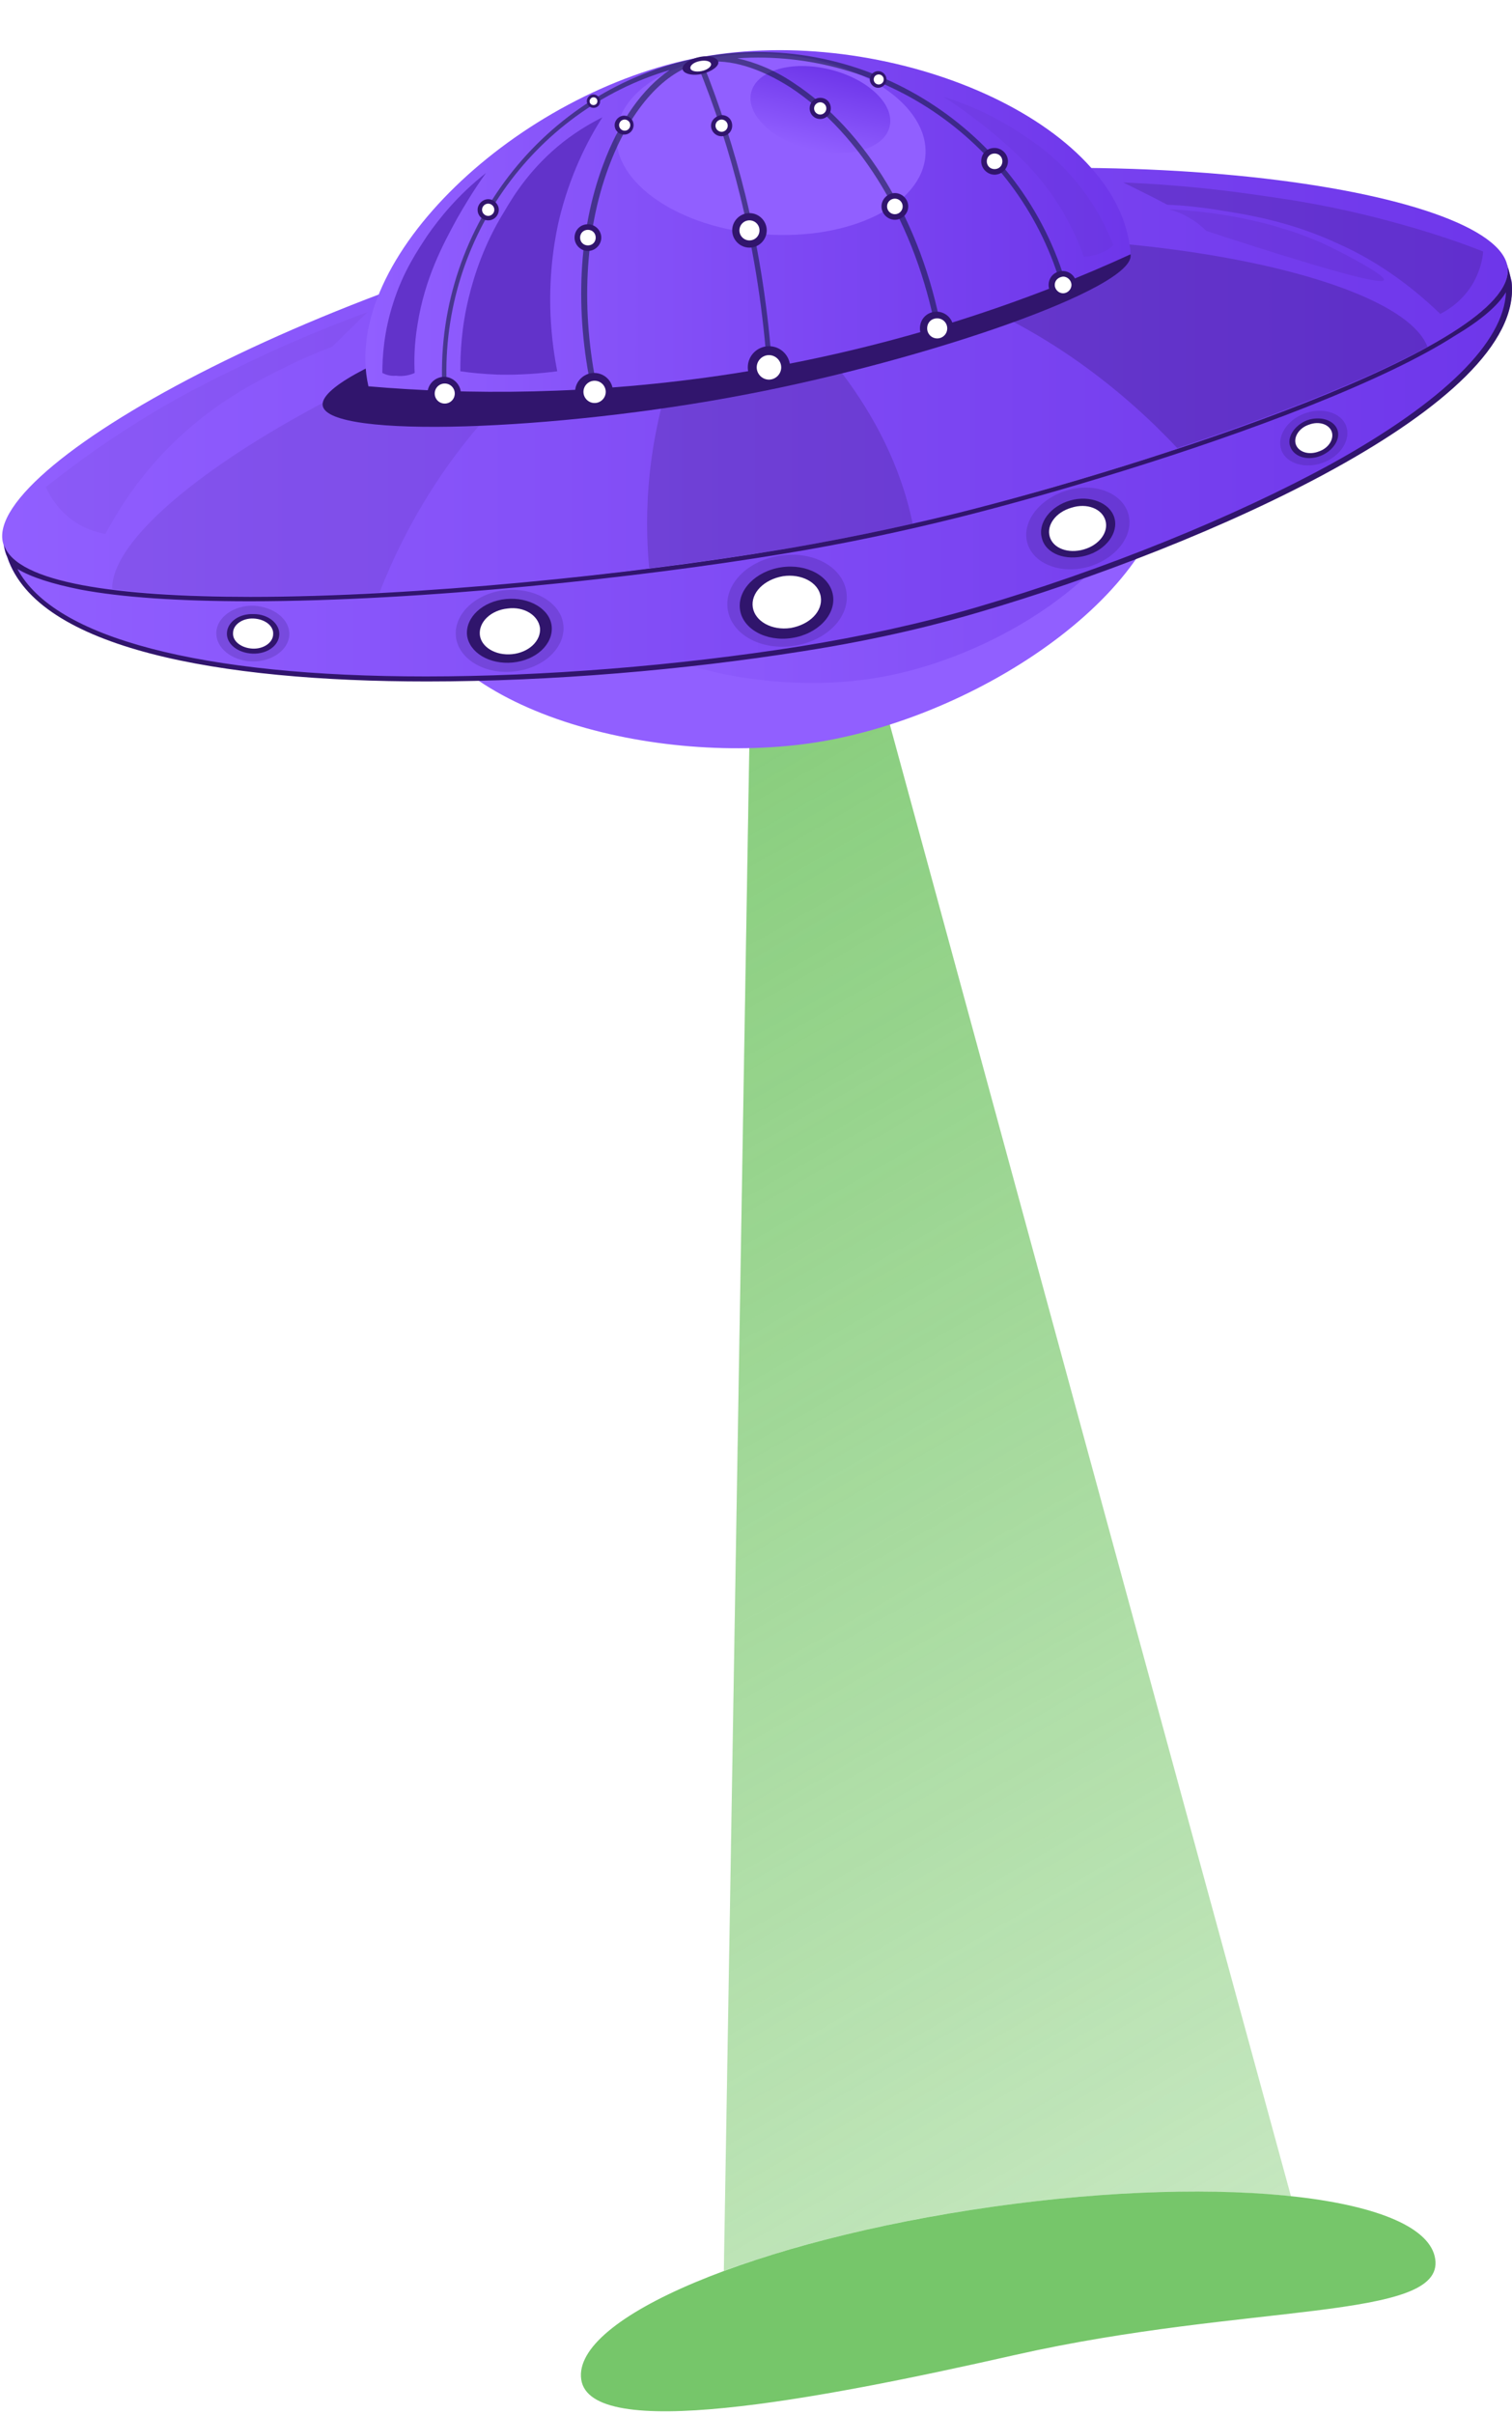 <svg width="500" height="798" viewBox="0 0 500 798" fill="none" xmlns="http://www.w3.org/2000/svg">
  <path opacity="0.3" d="M328.159 729.503C293.894 734.289 262.945 742.021 239.364 750.674C242.312 578.362 245.075 406.051 248.023 233.555C263.313 235.396 278.788 237.053 294.078 238.894C338.292 401.264 382.505 563.635 426.902 726.005C400.559 723.244 365.925 724.164 328.159 729.503Z" fill="#3DAE2B"/>
  <path opacity="0.7" d="M192.204 786.572C195.151 807.19 268.287 793.751 335.713 778.472C412.533 761.167 477.564 767.242 474.616 746.808C471.668 726.189 406.085 718.457 328.159 729.503C250.049 740.548 189.256 766.137 192.204 786.572Z" fill="#3DAE2B"/>
  <path opacity="0.45" d="M328.159 729.503C293.894 734.289 262.945 742.021 239.364 750.674C242.312 578.362 245.075 406.051 248.023 233.555C263.313 235.396 278.788 237.053 294.078 238.894C338.292 401.264 382.505 563.635 426.902 726.005C400.559 723.244 365.925 724.164 328.159 729.503Z" fill="url(#paint0_linear)"/>
  <path d="M379.373 152.738C338.476 164.704 294.631 174.83 260.182 181.273C233.101 186.243 212.652 188.637 201.046 189.741C196.625 190.109 191.835 190.662 186.861 191.03C171.202 192.318 153.333 193.423 134.726 194.159C134.726 194.343 134.726 194.528 134.91 194.712C144.858 235.396 217.258 253.806 270.314 245.337C326.317 236.317 389.69 192.503 386.742 150.529C384.163 151.266 381.768 152.002 379.373 152.738Z" fill="#915FFF"/>
  <path opacity="0.5" d="M289.289 224.167C331.844 217.355 379.742 184.587 379.373 152.554C338.476 164.52 294.631 174.646 260.181 181.089C233.101 186.059 212.652 188.453 201.046 189.557C196.625 189.925 191.835 190.478 186.861 190.846C199.572 218.276 250.97 230.426 289.289 224.167Z" fill="url(#paint1_linear)"/>
  <path d="M237.154 65.846C113.356 88.674 -5.651 153.107 0.981 179.432C3.007 187.348 16.64 192.318 37.089 194.896C60.116 197.841 91.618 197.841 125.515 196C171.202 193.607 220.942 187.9 258.523 181.641C285.788 177.039 305.684 172.436 317.106 169.491C379.005 154.027 501.697 114.631 498.565 88.49C495.433 61.98 362.793 42.651 237.154 65.846Z" fill="url(#paint2_linear)"/>
  <path opacity="0.25" d="M307.711 94.749C280.814 86.097 256.865 85.176 240.286 86.097C241.391 85.912 242.312 85.728 243.417 85.544C345.108 67.135 461.72 87.569 472.037 114.631C451.772 125.677 421.376 137.459 389.321 148.136C373.11 130.831 345.108 106.899 307.711 94.749Z" fill="#29115E"/>
  <path opacity="0.2" d="M255.023 98.247C251.523 94.933 246.549 90.883 240.286 86.281C238.075 89.594 234.943 94.381 231.627 100.456C228.311 106.531 218.732 125.861 215.231 153.291C214.126 161.943 213.389 173.725 214.679 187.9C230.338 185.875 245.26 183.85 258.708 181.641C276.209 178.696 290.762 175.75 301.816 173.173C293.71 133.409 264.419 106.715 255.023 98.247Z" fill="#29115E"/>
  <path opacity="0.1" d="M180.598 118.865C202.52 100.824 224.442 91.251 240.285 86.097C239.18 86.281 238.259 86.465 237.154 86.649C135.647 106.899 36.72 165.809 37.089 194.712C60.116 197.657 91.618 197.657 125.515 195.816C134.174 173.725 150.385 143.902 180.598 118.865Z" fill="#29115E"/>
  <path d="M498.381 87.569C498.381 87.938 498.565 88.122 498.565 88.49C501.512 114.631 378.821 154.027 317.106 169.491C305.869 172.252 285.788 177.039 258.524 181.641C168.807 196.369 10.192 208.15 1.165 179.8C1.349 181.273 1.718 182.746 2.271 183.85C18.298 232.267 162.728 230.978 265.156 214.962C292.42 210.728 312.316 205.389 323.554 202.075C397.98 180.352 504.46 133.409 499.854 92.908C499.486 91.619 499.118 89.778 498.381 87.569Z" fill="url(#paint3_linear)"/>
  <path d="M498.013 96.59C497.276 113.158 477.565 132.672 440.352 153.291C408.85 170.595 365.005 188.452 322.818 200.787C304.58 206.125 285.053 210.36 264.604 213.673C223.707 220.117 179.677 223.614 140.807 223.614C103.778 223.614 73.197 220.485 49.985 214.41C26.773 208.335 11.851 199.498 5.772 188.084C10.377 190.846 17.378 193.055 26.589 194.896C40.221 197.473 59.196 198.762 82.593 198.762C139.517 198.762 212.101 190.846 258.709 183.114C279.157 179.8 298.869 175.566 317.291 170.964C347.32 163.416 393.559 149.793 432.614 134.329C453.432 126.045 469.643 118.313 480.881 111.133C489.539 105.979 495.25 101.192 498.013 96.59ZM498.382 87.569C498.382 87.938 498.566 88.122 498.566 88.49C501.514 114.631 378.822 154.027 317.107 169.491C305.87 172.252 285.789 177.039 258.525 181.641C208.785 189.925 137.675 197.289 82.777 197.289C38.932 197.289 5.403 192.687 1.351 180.168C1.535 181.641 1.903 183.114 2.456 184.218C12.404 214.41 72.644 225.271 141.175 225.271C182.441 225.271 226.838 221.405 265.157 215.33C292.421 211.096 312.317 205.757 323.555 202.444C397.981 180.721 504.461 133.777 499.855 93.276C499.487 91.619 499.119 89.778 498.382 87.569Z" fill="#31156D"/>
  <path d="M373.846 84.072C375.873 95.117 306.421 119.049 246.365 130.463C184.098 142.429 108.751 145.191 106.724 134.145C104.698 123.099 174.887 98.063 238.075 86.465C299.052 75.051 371.82 73.026 373.846 84.072Z" fill="#31156D"/>
  <path d="M231.627 18.902C292.236 7.673 368.136 38.6 373.662 81.678C373.847 82.415 373.847 83.335 373.847 84.072C342.16 98.615 297.579 114.815 242.68 123.468C195.151 130.831 153.701 130.463 121.831 127.702C112.251 85.36 171.571 30.132 231.627 18.902Z" fill="url(#paint4_linear)"/>
  <path d="M306.029 51.356C307.2 34.926 285.277 19.979 257.064 17.971C228.85 15.963 205.029 27.654 203.858 44.084C202.687 60.513 224.609 75.46 252.823 77.468C281.037 79.476 304.858 67.785 306.029 51.356Z" fill="#915FFF"/>
  <path d="M294.167 41.932C295.991 34.633 287.226 26.16 274.591 23.008C261.956 19.856 250.235 23.218 248.412 30.518C246.588 37.817 255.353 46.29 267.988 49.442C280.623 52.594 292.344 49.232 294.167 41.932Z" fill="url(#paint5_linear)"/>
  <path d="M126.436 123.283C126.436 117.761 126.989 109.661 129.937 100.456C133.253 89.778 138.227 82.599 141.358 77.812C145.227 72.29 151.306 64.558 160.702 57.194C156.464 63.085 153.333 68.424 151.122 72.29C146.516 80.758 140.437 91.988 138.042 107.451C136.937 114.079 136.937 119.602 137.121 123.283C136.016 123.836 133.621 124.572 130.858 124.204C129.015 124.388 127.542 123.836 126.436 123.283Z" fill="#6233CA"/>
  <path d="M152.227 122.731C155.912 123.283 160.149 123.652 164.57 123.836C171.939 124.02 178.571 123.468 184.282 122.731C183.361 118.129 182.44 112.054 182.071 104.69C181.334 88.858 183.914 76.892 184.835 72.842C188.335 58.114 194.23 46.517 199.204 38.785C195.888 40.441 191.282 43.019 186.308 46.885C175.808 55.169 170.097 64.189 166.781 69.896C160.149 80.574 156.833 90.883 154.991 98.431C152.596 108.188 152.227 116.656 152.227 122.731Z" fill="#6233CA"/>
  <path opacity="0.2" d="M368.136 80.942C366.109 75.787 362.609 68.424 356.53 60.876C349.529 52.039 342.345 47.253 337.555 44.123C332.028 40.441 323.37 35.471 311.948 31.973C318.027 35.839 323.001 39.705 326.501 42.467C333.87 48.541 343.818 56.826 351.74 70.449C355.056 76.34 357.267 81.31 358.372 84.808C359.661 84.808 362.056 84.624 364.635 83.335C366.293 82.783 367.399 81.862 368.136 80.942Z" fill="#6233CA"/>
  <path opacity="0.5" d="M146.885 130.095C147.438 130.095 147.806 129.727 147.806 129.174C144.859 80.574 175.992 36.575 221.495 23.137C212.652 29.028 204.731 40.073 199.388 54.617C191.282 76.34 189.993 102.849 195.704 129.174C195.888 129.727 196.256 129.911 196.809 129.911C197.362 129.727 197.546 129.359 197.546 128.806C192.019 102.849 193.309 76.708 201.23 55.353C208.047 36.944 218.916 24.241 230.522 21.112C236.417 35.471 241.207 50.198 244.891 65.294C249.497 84.072 252.444 103.401 253.734 122.547C253.734 123.099 254.102 123.468 254.655 123.283C255.208 123.283 255.576 122.915 255.392 122.363C254.102 103.033 251.155 83.519 246.549 64.742C242.865 49.83 238.075 34.919 232.364 20.744C232.732 20.744 232.917 20.559 233.285 20.559C241.391 19.455 251.155 22.4 261.287 28.844C284.867 44.307 302.921 74.499 309.553 109.661C309.553 110.213 310.106 110.397 310.658 110.397C311.211 110.397 311.395 109.845 311.395 109.292C304.763 73.578 286.341 43.019 262.392 27.371C256.129 23.137 249.681 20.559 243.786 19.271C292.052 15.957 337.739 47.437 351.187 95.485C351.371 96.038 351.74 96.222 352.293 96.038C352.845 95.853 353.029 95.485 352.845 94.933C338.107 42.651 285.788 9.514 233.101 18.718C232.364 18.902 231.811 18.902 231.074 19.087C179.676 29.212 143.201 76.524 146.332 129.359C145.964 129.727 146.332 130.095 146.885 130.095Z" fill="#051225"/>
  <path d="M275.472 196.921C276.393 203.364 270.314 209.623 261.84 210.912C253.365 212.201 245.628 207.966 244.707 201.523C243.786 195.08 249.865 188.821 258.339 187.532C266.814 186.243 274.551 190.478 275.472 196.921Z" fill="#31156D"/>
  <path d="M368.504 171.148C369.978 176.118 365.741 181.825 359.109 183.666C352.477 185.507 345.845 183.114 344.555 177.959C343.081 172.989 347.319 167.282 353.951 165.441C360.398 163.6 367.03 166.177 368.504 171.148Z" fill="#31156D"/>
  <path d="M182.44 207.046C182.992 212.937 177.282 218.276 169.544 219.012C161.807 219.748 155.175 215.698 154.438 209.991C153.885 204.1 159.596 198.762 167.334 198.025C175.071 197.289 181.887 201.339 182.44 207.046Z" fill="#31156D"/>
  <path opacity="0.2" d="M279.893 195.632C281.183 203.916 273.446 211.832 262.576 213.489C251.707 215.146 241.944 209.807 240.654 201.523C239.364 193.239 247.102 185.323 257.971 183.666C268.84 182.009 278.604 187.348 279.893 195.632Z" fill="#31156D"/>
  <path opacity="0.2" d="M373.11 169.859C375.136 176.855 369.241 184.587 360.03 187.348C350.819 189.925 341.792 186.427 339.765 179.616C337.739 172.62 343.634 164.889 352.845 162.127C361.872 159.366 371.083 162.864 373.11 169.859Z" fill="#31156D"/>
  <path opacity="0.2" d="M186.308 206.678C187.045 214.041 179.676 221.037 169.913 221.957C160.149 223.062 151.49 217.723 150.754 210.36C150.017 202.996 157.386 196 167.149 195.08C176.913 194.159 185.572 199.314 186.308 206.678Z" fill="#31156D"/>
  <g filter="url(#filter0_d)">
    <path d="M271.419 197.289C272.156 202.075 267.735 206.494 261.471 207.598C255.208 208.519 249.681 205.389 248.944 200.787C248.207 196 252.628 191.582 258.892 190.478C264.971 189.557 270.682 192.503 271.419 197.289Z" fill="white"/>
  </g>
  <g filter="url(#filter1_d)">
    <path d="M178.571 207.598C178.94 211.832 174.887 215.698 169.36 216.251C163.833 216.803 159.044 213.857 158.675 209.807C158.307 205.573 162.36 201.707 167.886 201.155C173.229 200.419 178.018 203.364 178.571 207.598Z" fill="white"/>
  </g>
  <g filter="url(#filter2_d)">
    <path d="M365.557 172.068C366.662 175.934 363.53 180.168 358.372 181.641C353.214 183.114 348.24 181.273 347.134 177.407C346.029 173.541 349.161 169.307 354.319 167.834C359.477 166.177 364.451 168.202 365.557 172.068Z" fill="white"/>
  </g>
  <path opacity="0.2" d="M476.274 103.77C478.485 102.665 483.827 99.535 487.327 93.276C489.538 89.226 490.275 85.544 490.459 83.151C482.169 79.837 471.116 76.156 457.852 72.658C441.088 68.24 428.192 66.215 417.691 64.742C405.348 62.901 389.69 61.06 371.452 60.324C376.241 62.717 381.215 65.11 386.005 67.687C390.795 67.871 397.058 68.424 404.612 69.712C414.007 71.185 427.639 73.578 442.93 80.758C451.22 84.44 463.563 91.435 476.274 103.77Z" fill="#29115E"/>
  <path opacity="0.1" d="M457.668 92.54C458.22 91.067 445.325 84.256 439.982 81.678C438.14 80.758 432.429 77.996 424.323 75.603C422.665 75.051 414.928 72.658 404.427 71.001C399.638 70.265 393.558 69.528 386.558 69.16C388.4 69.712 391.163 70.633 393.742 72.29C395.953 73.578 397.611 75.051 398.901 76.34C445.14 91.435 457.299 94.013 457.668 92.54Z" fill="#29115E"/>
  <path d="M304.211 108.556C304.211 111.686 306.79 114.079 309.737 114.079C312.869 114.079 315.264 111.501 315.264 108.556C315.264 105.426 312.685 103.033 309.737 103.033C306.605 103.033 304.211 105.426 304.211 108.556Z" fill="#31156D"/>
  <g filter="url(#filter3_d)">
    <path d="M306.605 108.556C306.605 110.397 308.079 111.87 309.921 111.87C311.764 111.87 313.237 110.397 313.237 108.556C313.237 106.715 311.764 105.242 309.921 105.242C307.895 105.242 306.605 106.715 306.605 108.556Z" fill="white"/>
  </g>
  <path d="M346.766 94.197C346.766 96.774 348.792 98.799 351.371 98.799C353.951 98.799 355.977 96.774 355.977 94.197C355.977 91.619 353.951 89.594 351.371 89.594C348.792 89.594 346.766 91.619 346.766 94.197Z" fill="#31156D"/>
  <g filter="url(#filter4_d)">
    <path d="M348.792 94.197C348.792 95.669 350.082 96.958 351.556 96.958C353.029 96.958 354.319 95.669 354.319 94.197C354.319 92.724 353.029 91.435 351.556 91.435C349.898 91.619 348.792 92.724 348.792 94.197Z" fill="white"/>
  </g>
  <path d="M247.286 121.443C247.286 125.308 250.418 128.438 254.286 128.438C258.155 128.438 261.287 125.308 261.287 121.443C261.287 117.577 258.155 114.447 254.286 114.447C250.418 114.447 247.286 117.577 247.286 121.443Z" fill="#31156D"/>
  <g filter="url(#filter5_d)">
    <path d="M250.234 121.443C250.234 123.652 252.076 125.493 254.286 125.493C256.497 125.493 258.339 123.652 258.339 121.443C258.339 119.233 256.497 117.392 254.286 117.392C252.076 117.392 250.234 119.233 250.234 121.443Z" fill="white"/>
  </g>
  <path d="M190.177 129.543C190.177 133.04 192.94 135.802 196.441 135.802C199.941 135.802 202.704 133.04 202.704 129.543C202.704 126.045 199.941 123.283 196.441 123.283C193.125 123.283 190.177 126.045 190.177 129.543Z" fill="#31156D"/>
  <g filter="url(#filter6_d)">
    <path d="M192.94 129.543C192.94 131.568 194.598 133.225 196.625 133.225C198.651 133.225 200.309 131.568 200.309 129.543C200.309 127.518 198.651 125.861 196.625 125.861C194.598 125.861 192.94 127.518 192.94 129.543Z" fill="white"/>
  </g>
  <path d="M141.358 130.095C141.358 133.224 143.937 135.618 146.885 135.618C150.017 135.618 152.412 133.04 152.412 130.095C152.412 127.149 149.832 124.572 146.885 124.572C143.937 124.572 141.358 126.965 141.358 130.095Z" fill="#31156D"/>
  <g filter="url(#filter7_d)">
    <path d="M143.753 130.095C143.753 131.936 145.227 133.409 147.069 133.409C148.911 133.409 150.385 131.936 150.385 130.095C150.385 128.254 148.911 126.781 147.069 126.781C145.227 126.781 143.753 128.254 143.753 130.095Z" fill="white"/>
  </g>
  <path d="M157.938 69.344C157.938 71.369 159.596 72.842 161.438 72.842C163.465 72.842 164.939 71.185 164.939 69.344C164.939 67.503 163.281 65.846 161.438 65.846C159.596 65.846 157.938 67.503 157.938 69.344Z" fill="#31156D"/>
  <g filter="url(#filter8_d)">
    <path d="M159.412 69.344C159.412 70.449 160.333 71.369 161.438 71.369C162.544 71.369 163.465 70.449 163.465 69.344C163.465 68.24 162.544 67.319 161.438 67.319C160.333 67.319 159.412 68.24 159.412 69.344Z" fill="white"/>
  </g>
  <path d="M194.046 33.446C194.046 34.55 194.967 35.655 196.256 35.655C197.546 35.655 198.467 34.735 198.467 33.446C198.467 32.341 197.546 31.237 196.256 31.237C194.967 31.237 194.046 32.341 194.046 33.446Z" fill="#31156D"/>
  <g filter="url(#filter9_d)">
    <path d="M194.967 33.446C194.967 34.182 195.52 34.735 196.256 34.735C196.993 34.735 197.546 34.182 197.546 33.446C197.546 32.709 196.993 32.157 196.256 32.157C195.52 32.157 194.967 32.894 194.967 33.446Z" fill="white"/>
  </g>
  <path d="M242.128 76.156C242.128 79.285 244.707 81.862 247.839 81.862C250.97 81.862 253.549 79.285 253.549 76.156C253.549 73.026 250.97 70.449 247.839 70.449C244.707 70.449 242.128 73.026 242.128 76.156Z" fill="#31156D"/>
  <g filter="url(#filter10_d)">
    <path d="M244.523 76.156C244.523 77.996 245.996 79.469 247.839 79.469C249.681 79.469 251.155 77.996 251.155 76.156C251.155 74.315 249.681 72.842 247.839 72.842C245.996 72.842 244.523 74.315 244.523 76.156Z" fill="white"/>
  </g>
  <path d="M235.127 41.546C235.127 43.387 236.601 45.044 238.628 45.044C240.47 45.044 242.128 43.571 242.128 41.546C242.128 39.521 240.654 38.048 238.628 38.048C236.785 38.232 235.127 39.705 235.127 41.546Z" fill="#31156D"/>
  <g filter="url(#filter11_d)">
    <path d="M236.601 41.546C236.601 42.651 237.522 43.571 238.627 43.571C239.733 43.571 240.654 42.651 240.654 41.546C240.654 40.441 239.733 39.521 238.627 39.521C237.522 39.521 236.601 40.441 236.601 41.546Z" fill="white"/>
  </g>
  <path d="M189.993 78.549C189.993 80.942 192.019 82.967 194.414 82.967C196.809 82.967 198.836 80.942 198.836 78.549C198.836 76.156 196.809 74.131 194.414 74.131C191.835 74.131 189.993 76.156 189.993 78.549Z" fill="#31156D"/>
  <g filter="url(#filter12_d)">
    <path d="M191.835 78.549C191.835 80.022 192.94 81.126 194.414 81.126C195.888 81.126 196.993 80.022 196.993 78.549C196.993 77.076 195.888 75.972 194.414 75.972C192.94 75.972 191.835 77.076 191.835 78.549Z" fill="white"/>
  </g>
  <path d="M203.257 41.362C203.257 43.203 204.731 44.492 206.389 44.492C208.231 44.492 209.52 43.019 209.52 41.362C209.52 39.521 208.047 38.232 206.389 38.232C204.731 38.232 203.257 39.705 203.257 41.362Z" fill="#31156D"/>
  <g filter="url(#filter13_d)">
    <path d="M204.731 41.362C204.731 42.467 205.652 43.203 206.573 43.203C207.678 43.203 208.415 42.282 208.415 41.362C208.415 40.257 207.494 39.521 206.573 39.521C205.468 39.521 204.731 40.441 204.731 41.362Z" fill="white"/>
  </g>
  <path d="M291.499 68.24C291.499 70.633 293.526 72.658 295.921 72.658C298.315 72.658 300.342 70.633 300.342 68.24C300.342 65.846 298.315 63.821 295.921 63.821C293.526 63.821 291.499 65.846 291.499 68.24Z" fill="#31156D"/>
  <g filter="url(#filter14_d)">
    <path d="M295.921 70.817C297.345 70.817 298.5 69.663 298.5 68.24C298.5 66.816 297.345 65.662 295.921 65.662C294.496 65.662 293.341 66.816 293.341 68.24C293.341 69.663 294.496 70.817 295.921 70.817Z" fill="white"/>
  </g>
  <path d="M324.475 53.328C324.475 55.721 326.501 57.746 328.896 57.746C331.291 57.746 333.318 55.721 333.318 53.328C333.318 50.935 331.291 48.91 328.896 48.91C326.317 48.91 324.475 50.751 324.475 53.328Z" fill="#31156D"/>
  <g filter="url(#filter15_d)">
    <path d="M326.317 53.328C326.317 54.801 327.423 55.905 328.896 55.905C330.37 55.905 331.475 54.801 331.475 53.328C331.475 51.855 330.37 50.751 328.896 50.751C327.423 50.751 326.317 51.855 326.317 53.328Z" fill="white"/>
  </g>
  <path d="M267.735 35.839C267.735 37.68 269.208 39.337 271.235 39.337C273.077 39.337 274.735 37.864 274.735 35.839C274.735 33.814 273.261 32.341 271.235 32.341C269.393 32.341 267.735 33.814 267.735 35.839Z" fill="#31156D"/>
  <g filter="url(#filter16_d)">
    <path d="M269.208 35.839C269.208 36.944 270.129 37.864 271.235 37.864C272.34 37.864 273.261 36.944 273.261 35.839C273.261 34.735 272.34 33.814 271.235 33.814C270.129 33.814 269.208 34.735 269.208 35.839Z" fill="white"/>
  </g>
  <path d="M287.631 26.266C287.631 27.739 288.92 29.028 290.394 29.028C291.868 29.028 293.157 27.739 293.157 26.266C293.157 24.794 291.868 23.505 290.394 23.505C288.92 23.505 287.631 24.794 287.631 26.266Z" fill="#31156D"/>
  <g filter="url(#filter17_d)">
    <path d="M288.92 26.266C288.92 27.187 289.657 27.923 290.578 27.923C291.499 27.923 292.236 27.187 292.236 26.266C292.236 25.346 291.499 24.61 290.578 24.61C289.657 24.61 288.92 25.346 288.92 26.266Z" fill="white"/>
  </g>
  <path d="M225.732 22.953C226.1 24.425 229.048 25.162 232.18 24.425C235.311 23.689 237.891 21.848 237.522 20.375C237.154 18.902 234.206 18.166 231.074 18.902C227.758 19.639 225.363 21.48 225.732 22.953Z" fill="#31156D"/>
  <g filter="url(#filter18_d)">
    <path d="M228.311 22.584C228.495 23.505 230.153 23.873 231.995 23.505C233.838 23.137 235.311 22.032 235.127 21.112C234.943 20.191 233.285 19.823 231.443 20.191C229.416 20.559 228.127 21.664 228.311 22.584Z" fill="white"/>
  </g>
  <path opacity="0.05" d="M34.878 176.486C32.299 176.118 26.404 174.646 21.245 169.675C17.929 166.545 16.087 163.048 15.166 161.023C22.166 155.5 31.562 148.32 42.984 141.141C57.537 131.752 69.327 126.045 78.723 121.443C89.96 115.92 104.33 109.476 121.462 103.217C117.594 107.083 113.725 110.765 109.856 114.631C105.435 116.288 99.54 118.681 92.724 122.179C84.249 126.413 72.091 132.672 59.564 144.27C52.932 150.345 43.168 160.839 34.878 176.486Z" fill="#29115E"/>
  <path opacity="0.2" d="M445.14 140.772C446.798 145.191 443.482 150.713 437.587 152.922C431.692 155.132 425.429 153.291 423.771 148.872C422.113 144.454 425.429 138.931 431.324 136.722C437.219 134.513 443.482 136.354 445.14 140.772Z" fill="#31156D"/>
  <path d="M442.193 141.877C443.482 145.006 440.903 149.057 436.666 150.713C432.429 152.37 428.008 151.082 426.718 147.768C425.429 144.638 428.008 140.588 432.245 138.931C436.482 137.459 440.903 138.747 442.193 141.877Z" fill="#31156D"/>
  <g filter="url(#filter19_d)">
    <path d="M440.351 142.613C441.272 145.006 439.43 148.136 436.114 149.241C432.798 150.529 429.482 149.425 428.56 147.031C427.639 144.638 429.482 141.509 432.798 140.404C436.114 139.115 439.43 140.22 440.351 142.613Z" fill="white"/>
  </g>
  <path opacity="0.2" d="M95.671 209.807C95.487 214.778 89.96 218.828 83.328 218.644C76.696 218.46 71.354 214.226 71.538 209.071C71.722 204.1 77.249 200.05 83.881 200.234C90.697 200.603 95.855 204.837 95.671 209.807Z" fill="#31156D"/>
  <path d="M92.355 209.807C92.171 213.489 88.302 216.251 83.513 216.067C78.723 215.882 74.854 212.937 75.038 209.255C75.222 205.573 79.091 202.812 83.881 202.996C88.671 202.996 92.539 206.125 92.355 209.807Z" fill="#31156D"/>
  <g filter="url(#filter20_d)">
    <path d="M90.329 209.623C90.329 212.385 87.197 214.594 83.513 214.41C79.828 214.226 76.88 212.016 77.065 209.255C77.065 206.494 80.197 204.285 83.881 204.469C87.565 204.653 90.513 206.862 90.329 209.623Z" fill="white"/>
  </g>
  <defs>
    <filter id="filter0_d" x="228.864" y="170.31" width="62.636" height="57.45" filterUnits="userSpaceOnUse" color-interpolation-filters="sRGB">
      <feFlood flood-opacity="0" result="BackgroundImageFix"/>
      <feColorMatrix in="SourceAlpha" type="matrix" values="0 0 0 0 0 0 0 0 0 0 0 0 0 0 0 0 0 0 127 0"/>
      <feOffset/>
      <feGaussianBlur stdDeviation="10"/>
      <feColorMatrix type="matrix" values="0 0 0 0 0.239 0 0 0 0 0.682 0 0 0 0 0.169 0 0 0 0.5 0"/>
      <feBlend mode="normal" in2="BackgroundImageFix" result="effect1_dropShadow"/>
      <feBlend mode="normal" in="SourceGraphic" in2="effect1_dropShadow" result="shape"/>
    </filter>
    <filter id="filter1_d" x="138.652" y="181.042" width="59.943" height="55.275" filterUnits="userSpaceOnUse" color-interpolation-filters="sRGB">
      <feFlood flood-opacity="0" result="BackgroundImageFix"/>
      <feColorMatrix in="SourceAlpha" type="matrix" values="0 0 0 0 0 0 0 0 0 0 0 0 0 0 0 0 0 0 127 0"/>
      <feOffset/>
      <feGaussianBlur stdDeviation="10"/>
      <feColorMatrix type="matrix" values="0 0 0 0 0.239 0 0 0 0 0.682 0 0 0 0 0.169 0 0 0 0.5 0"/>
      <feBlend mode="normal" in2="BackgroundImageFix" result="effect1_dropShadow"/>
      <feBlend mode="normal" in="SourceGraphic" in2="effect1_dropShadow" result="shape"/>
    </filter>
    <filter id="filter2_d" x="326.913" y="147.252" width="58.865" height="54.895" filterUnits="userSpaceOnUse" color-interpolation-filters="sRGB">
      <feFlood flood-opacity="0" result="BackgroundImageFix"/>
      <feColorMatrix in="SourceAlpha" type="matrix" values="0 0 0 0 0 0 0 0 0 0 0 0 0 0 0 0 0 0 127 0"/>
      <feOffset/>
      <feGaussianBlur stdDeviation="10"/>
      <feColorMatrix type="matrix" values="0 0 0 0 0.239 0 0 0 0 0.682 0 0 0 0 0.169 0 0 0 0.5 0"/>
      <feBlend mode="normal" in2="BackgroundImageFix" result="effect1_dropShadow"/>
      <feBlend mode="normal" in="SourceGraphic" in2="effect1_dropShadow" result="shape"/>
    </filter>
    <filter id="filter3_d" x="286.605" y="85.242" width="46.632" height="46.627" filterUnits="userSpaceOnUse" color-interpolation-filters="sRGB">
      <feFlood flood-opacity="0" result="BackgroundImageFix"/>
      <feColorMatrix in="SourceAlpha" type="matrix" values="0 0 0 0 0 0 0 0 0 0 0 0 0 0 0 0 0 0 127 0"/>
      <feOffset/>
      <feGaussianBlur stdDeviation="10"/>
      <feColorMatrix type="matrix" values="0 0 0 0 0.239 0 0 0 0 0.682 0 0 0 0 0.169 0 0 0 0.5 0"/>
      <feBlend mode="normal" in2="BackgroundImageFix" result="effect1_dropShadow"/>
      <feBlend mode="normal" in="SourceGraphic" in2="effect1_dropShadow" result="shape"/>
    </filter>
    <filter id="filter4_d" x="328.792" y="71.435" width="45.527" height="45.523" filterUnits="userSpaceOnUse" color-interpolation-filters="sRGB">
      <feFlood flood-opacity="0" result="BackgroundImageFix"/>
      <feColorMatrix in="SourceAlpha" type="matrix" values="0 0 0 0 0 0 0 0 0 0 0 0 0 0 0 0 0 0 127 0"/>
      <feOffset/>
      <feGaussianBlur stdDeviation="10"/>
      <feColorMatrix type="matrix" values="0 0 0 0 0.239 0 0 0 0 0.682 0 0 0 0 0.169 0 0 0 0.5 0"/>
      <feBlend mode="normal" in2="BackgroundImageFix" result="effect1_dropShadow"/>
      <feBlend mode="normal" in="SourceGraphic" in2="effect1_dropShadow" result="shape"/>
    </filter>
    <filter id="filter5_d" x="230.234" y="97.392" width="48.106" height="48.1" filterUnits="userSpaceOnUse" color-interpolation-filters="sRGB">
      <feFlood flood-opacity="0" result="BackgroundImageFix"/>
      <feColorMatrix in="SourceAlpha" type="matrix" values="0 0 0 0 0 0 0 0 0 0 0 0 0 0 0 0 0 0 127 0"/>
      <feOffset/>
      <feGaussianBlur stdDeviation="10"/>
      <feColorMatrix type="matrix" values="0 0 0 0 0.239 0 0 0 0 0.682 0 0 0 0 0.169 0 0 0 0.5 0"/>
      <feBlend mode="normal" in2="BackgroundImageFix" result="effect1_dropShadow"/>
      <feBlend mode="normal" in="SourceGraphic" in2="effect1_dropShadow" result="shape"/>
    </filter>
    <filter id="filter6_d" x="172.94" y="105.861" width="47.369" height="47.364" filterUnits="userSpaceOnUse" color-interpolation-filters="sRGB">
      <feFlood flood-opacity="0" result="BackgroundImageFix"/>
      <feColorMatrix in="SourceAlpha" type="matrix" values="0 0 0 0 0 0 0 0 0 0 0 0 0 0 0 0 0 0 127 0"/>
      <feOffset/>
      <feGaussianBlur stdDeviation="10"/>
      <feColorMatrix type="matrix" values="0 0 0 0 0.239 0 0 0 0 0.682 0 0 0 0 0.169 0 0 0 0.5 0"/>
      <feBlend mode="normal" in2="BackgroundImageFix" result="effect1_dropShadow"/>
      <feBlend mode="normal" in="SourceGraphic" in2="effect1_dropShadow" result="shape"/>
    </filter>
    <filter id="filter7_d" x="123.753" y="106.781" width="46.632" height="46.627" filterUnits="userSpaceOnUse" color-interpolation-filters="sRGB">
      <feFlood flood-opacity="0" result="BackgroundImageFix"/>
      <feColorMatrix in="SourceAlpha" type="matrix" values="0 0 0 0 0 0 0 0 0 0 0 0 0 0 0 0 0 0 127 0"/>
      <feOffset/>
      <feGaussianBlur stdDeviation="10"/>
      <feColorMatrix type="matrix" values="0 0 0 0 0.239 0 0 0 0 0.682 0 0 0 0 0.169 0 0 0 0.5 0"/>
      <feBlend mode="normal" in2="BackgroundImageFix" result="effect1_dropShadow"/>
      <feBlend mode="normal" in="SourceGraphic" in2="effect1_dropShadow" result="shape"/>
    </filter>
    <filter id="filter8_d" x="139.412" y="47.319" width="44.053" height="44.05" filterUnits="userSpaceOnUse" color-interpolation-filters="sRGB">
      <feFlood flood-opacity="0" result="BackgroundImageFix"/>
      <feColorMatrix in="SourceAlpha" type="matrix" values="0 0 0 0 0 0 0 0 0 0 0 0 0 0 0 0 0 0 127 0"/>
      <feOffset/>
      <feGaussianBlur stdDeviation="10"/>
      <feColorMatrix type="matrix" values="0 0 0 0 0.239 0 0 0 0 0.682 0 0 0 0 0.169 0 0 0 0.5 0"/>
      <feBlend mode="normal" in2="BackgroundImageFix" result="effect1_dropShadow"/>
      <feBlend mode="normal" in="SourceGraphic" in2="effect1_dropShadow" result="shape"/>
    </filter>
    <filter id="filter9_d" x="174.967" y="12.157" width="42.579" height="42.577" filterUnits="userSpaceOnUse" color-interpolation-filters="sRGB">
      <feFlood flood-opacity="0" result="BackgroundImageFix"/>
      <feColorMatrix in="SourceAlpha" type="matrix" values="0 0 0 0 0 0 0 0 0 0 0 0 0 0 0 0 0 0 127 0"/>
      <feOffset/>
      <feGaussianBlur stdDeviation="10"/>
      <feColorMatrix type="matrix" values="0 0 0 0 0.239 0 0 0 0 0.682 0 0 0 0 0.169 0 0 0 0.5 0"/>
      <feBlend mode="normal" in2="BackgroundImageFix" result="effect1_dropShadow"/>
      <feBlend mode="normal" in="SourceGraphic" in2="effect1_dropShadow" result="shape"/>
    </filter>
    <filter id="filter10_d" x="224.523" y="52.842" width="46.632" height="46.627" filterUnits="userSpaceOnUse" color-interpolation-filters="sRGB">
      <feFlood flood-opacity="0" result="BackgroundImageFix"/>
      <feColorMatrix in="SourceAlpha" type="matrix" values="0 0 0 0 0 0 0 0 0 0 0 0 0 0 0 0 0 0 127 0"/>
      <feOffset/>
      <feGaussianBlur stdDeviation="10"/>
      <feColorMatrix type="matrix" values="0 0 0 0 0.239 0 0 0 0 0.682 0 0 0 0 0.169 0 0 0 0.5 0"/>
      <feBlend mode="normal" in2="BackgroundImageFix" result="effect1_dropShadow"/>
      <feBlend mode="normal" in="SourceGraphic" in2="effect1_dropShadow" result="shape"/>
    </filter>
    <filter id="filter11_d" x="216.601" y="19.521" width="44.053" height="44.05" filterUnits="userSpaceOnUse" color-interpolation-filters="sRGB">
      <feFlood flood-opacity="0" result="BackgroundImageFix"/>
      <feColorMatrix in="SourceAlpha" type="matrix" values="0 0 0 0 0 0 0 0 0 0 0 0 0 0 0 0 0 0 127 0"/>
      <feOffset/>
      <feGaussianBlur stdDeviation="10"/>
      <feColorMatrix type="matrix" values="0 0 0 0 0.239 0 0 0 0 0.682 0 0 0 0 0.169 0 0 0 0.5 0"/>
      <feBlend mode="normal" in2="BackgroundImageFix" result="effect1_dropShadow"/>
      <feBlend mode="normal" in="SourceGraphic" in2="effect1_dropShadow" result="shape"/>
    </filter>
    <filter id="filter12_d" x="171.835" y="55.971" width="45.158" height="45.155" filterUnits="userSpaceOnUse" color-interpolation-filters="sRGB">
      <feFlood flood-opacity="0" result="BackgroundImageFix"/>
      <feColorMatrix in="SourceAlpha" type="matrix" values="0 0 0 0 0 0 0 0 0 0 0 0 0 0 0 0 0 0 127 0"/>
      <feOffset/>
      <feGaussianBlur stdDeviation="10"/>
      <feColorMatrix type="matrix" values="0 0 0 0 0.239 0 0 0 0 0.682 0 0 0 0 0.169 0 0 0 0.5 0"/>
      <feBlend mode="normal" in2="BackgroundImageFix" result="effect1_dropShadow"/>
      <feBlend mode="normal" in="SourceGraphic" in2="effect1_dropShadow" result="shape"/>
    </filter>
    <filter id="filter13_d" x="184.731" y="19.521" width="43.684" height="43.682" filterUnits="userSpaceOnUse" color-interpolation-filters="sRGB">
      <feFlood flood-opacity="0" result="BackgroundImageFix"/>
      <feColorMatrix in="SourceAlpha" type="matrix" values="0 0 0 0 0 0 0 0 0 0 0 0 0 0 0 0 0 0 127 0"/>
      <feOffset/>
      <feGaussianBlur stdDeviation="10"/>
      <feColorMatrix type="matrix" values="0 0 0 0 0.239 0 0 0 0 0.682 0 0 0 0 0.169 0 0 0 0.5 0"/>
      <feBlend mode="normal" in2="BackgroundImageFix" result="effect1_dropShadow"/>
      <feBlend mode="normal" in="SourceGraphic" in2="effect1_dropShadow" result="shape"/>
    </filter>
    <filter id="filter14_d" x="273.341" y="45.662" width="45.158" height="45.155" filterUnits="userSpaceOnUse" color-interpolation-filters="sRGB">
      <feFlood flood-opacity="0" result="BackgroundImageFix"/>
      <feColorMatrix in="SourceAlpha" type="matrix" values="0 0 0 0 0 0 0 0 0 0 0 0 0 0 0 0 0 0 127 0"/>
      <feOffset/>
      <feGaussianBlur stdDeviation="10"/>
      <feColorMatrix type="matrix" values="0 0 0 0 0.239 0 0 0 0 0.682 0 0 0 0 0.169 0 0 0 0.5 0"/>
      <feBlend mode="normal" in2="BackgroundImageFix" result="effect1_dropShadow"/>
      <feBlend mode="normal" in="SourceGraphic" in2="effect1_dropShadow" result="shape"/>
    </filter>
    <filter id="filter15_d" x="306.317" y="30.751" width="45.158" height="45.155" filterUnits="userSpaceOnUse" color-interpolation-filters="sRGB">
      <feFlood flood-opacity="0" result="BackgroundImageFix"/>
      <feColorMatrix in="SourceAlpha" type="matrix" values="0 0 0 0 0 0 0 0 0 0 0 0 0 0 0 0 0 0 127 0"/>
      <feOffset/>
      <feGaussianBlur stdDeviation="10"/>
      <feColorMatrix type="matrix" values="0 0 0 0 0.239 0 0 0 0 0.682 0 0 0 0 0.169 0 0 0 0.5 0"/>
      <feBlend mode="normal" in2="BackgroundImageFix" result="effect1_dropShadow"/>
      <feBlend mode="normal" in="SourceGraphic" in2="effect1_dropShadow" result="shape"/>
    </filter>
    <filter id="filter16_d" x="249.208" y="13.814" width="44.053" height="44.05" filterUnits="userSpaceOnUse" color-interpolation-filters="sRGB">
      <feFlood flood-opacity="0" result="BackgroundImageFix"/>
      <feColorMatrix in="SourceAlpha" type="matrix" values="0 0 0 0 0 0 0 0 0 0 0 0 0 0 0 0 0 0 127 0"/>
      <feOffset/>
      <feGaussianBlur stdDeviation="10"/>
      <feColorMatrix type="matrix" values="0 0 0 0 0.239 0 0 0 0 0.682 0 0 0 0 0.169 0 0 0 0.5 0"/>
      <feBlend mode="normal" in2="BackgroundImageFix" result="effect1_dropShadow"/>
      <feBlend mode="normal" in="SourceGraphic" in2="effect1_dropShadow" result="shape"/>
    </filter>
    <filter id="filter17_d" x="268.92" y="4.609" width="43.316" height="43.314" filterUnits="userSpaceOnUse" color-interpolation-filters="sRGB">
      <feFlood flood-opacity="0" result="BackgroundImageFix"/>
      <feColorMatrix in="SourceAlpha" type="matrix" values="0 0 0 0 0 0 0 0 0 0 0 0 0 0 0 0 0 0 127 0"/>
      <feOffset/>
      <feGaussianBlur stdDeviation="10"/>
      <feColorMatrix type="matrix" values="0 0 0 0 0.239 0 0 0 0 0.682 0 0 0 0 0.169 0 0 0 0.5 0"/>
      <feBlend mode="normal" in2="BackgroundImageFix" result="effect1_dropShadow"/>
      <feBlend mode="normal" in="SourceGraphic" in2="effect1_dropShadow" result="shape"/>
    </filter>
    <filter id="filter18_d" x="208.294" y="0.05" width="46.849" height="43.596" filterUnits="userSpaceOnUse" color-interpolation-filters="sRGB">
      <feFlood flood-opacity="0" result="BackgroundImageFix"/>
      <feColorMatrix in="SourceAlpha" type="matrix" values="0 0 0 0 0 0 0 0 0 0 0 0 0 0 0 0 0 0 127 0"/>
      <feOffset/>
      <feGaussianBlur stdDeviation="10"/>
      <feColorMatrix type="matrix" values="0 0 0 0 0.239 0 0 0 0 0.682 0 0 0 0 0.169 0 0 0 0.5 0"/>
      <feBlend mode="normal" in2="BackgroundImageFix" result="effect1_dropShadow"/>
      <feBlend mode="normal" in="SourceGraphic" in2="effect1_dropShadow" result="shape"/>
    </filter>
    <filter id="filter19_d" x="408.324" y="119.86" width="52.264" height="49.925" filterUnits="userSpaceOnUse" color-interpolation-filters="sRGB">
      <feFlood flood-opacity="0" result="BackgroundImageFix"/>
      <feColorMatrix in="SourceAlpha" type="matrix" values="0 0 0 0 0 0 0 0 0 0 0 0 0 0 0 0 0 0 127 0"/>
      <feOffset/>
      <feGaussianBlur stdDeviation="10"/>
      <feColorMatrix type="matrix" values="0 0 0 0 0.239 0 0 0 0 0.682 0 0 0 0 0.169 0 0 0 0.5 0"/>
      <feBlend mode="normal" in2="BackgroundImageFix" result="effect1_dropShadow"/>
      <feBlend mode="normal" in="SourceGraphic" in2="effect1_dropShadow" result="shape"/>
    </filter>
    <filter id="filter20_d" x="57.057" y="184.458" width="53.28" height="49.962" filterUnits="userSpaceOnUse" color-interpolation-filters="sRGB">
      <feFlood flood-opacity="0" result="BackgroundImageFix"/>
      <feColorMatrix in="SourceAlpha" type="matrix" values="0 0 0 0 0 0 0 0 0 0 0 0 0 0 0 0 0 0 127 0"/>
      <feOffset/>
      <feGaussianBlur stdDeviation="10"/>
      <feColorMatrix type="matrix" values="0 0 0 0 0.239 0 0 0 0 0.682 0 0 0 0 0.169 0 0 0 0.5 0"/>
      <feBlend mode="normal" in2="BackgroundImageFix" result="effect1_dropShadow"/>
      <feBlend mode="normal" in="SourceGraphic" in2="effect1_dropShadow" result="shape"/>
    </filter>
    <linearGradient id="paint0_linear" x1="148.844" y1="290.872" x2="406.674" y2="737.759" gradientUnits="userSpaceOnUse">
      <stop stop-color="#3DAE2B"/>
      <stop offset="0.995" stop-color="#3DAE2B" stop-opacity="0"/>
    </linearGradient>
    <linearGradient id="paint1_linear" x1="186.861" y1="189.166" x2="379.375" y2="189.166" gradientUnits="userSpaceOnUse">
      <stop stop-color="#915FFF"/>
      <stop offset="1" stop-color="#6E36EA"/>
    </linearGradient>
    <linearGradient id="paint2_linear" x1="0.716" y1="126.374" x2="498.624" y2="126.374" gradientUnits="userSpaceOnUse">
      <stop stop-color="#915FFF"/>
      <stop offset="1" stop-color="#6E36EA"/>
    </linearGradient>
    <linearGradient id="paint3_linear" x1="1.165" y1="156.246" x2="499.999" y2="156.246" gradientUnits="userSpaceOnUse">
      <stop stop-color="#915FFF"/>
      <stop offset="1" stop-color="#6E36EA"/>
    </linearGradient>
    <linearGradient id="paint4_linear" x1="120.808" y1="73.054" x2="373.847" y2="73.054" gradientUnits="userSpaceOnUse">
      <stop stop-color="#915FFF"/>
      <stop offset="1" stop-color="#6E36EA"/>
    </linearGradient>
    <linearGradient id="paint5_linear" x1="267.988" y1="49.442" x2="274.583" y2="23.006" gradientUnits="userSpaceOnUse">
      <stop stop-color="#915FFF"/>
      <stop offset="1" stop-color="#6E36EA"/>
    </linearGradient>
  </defs>
</svg>
